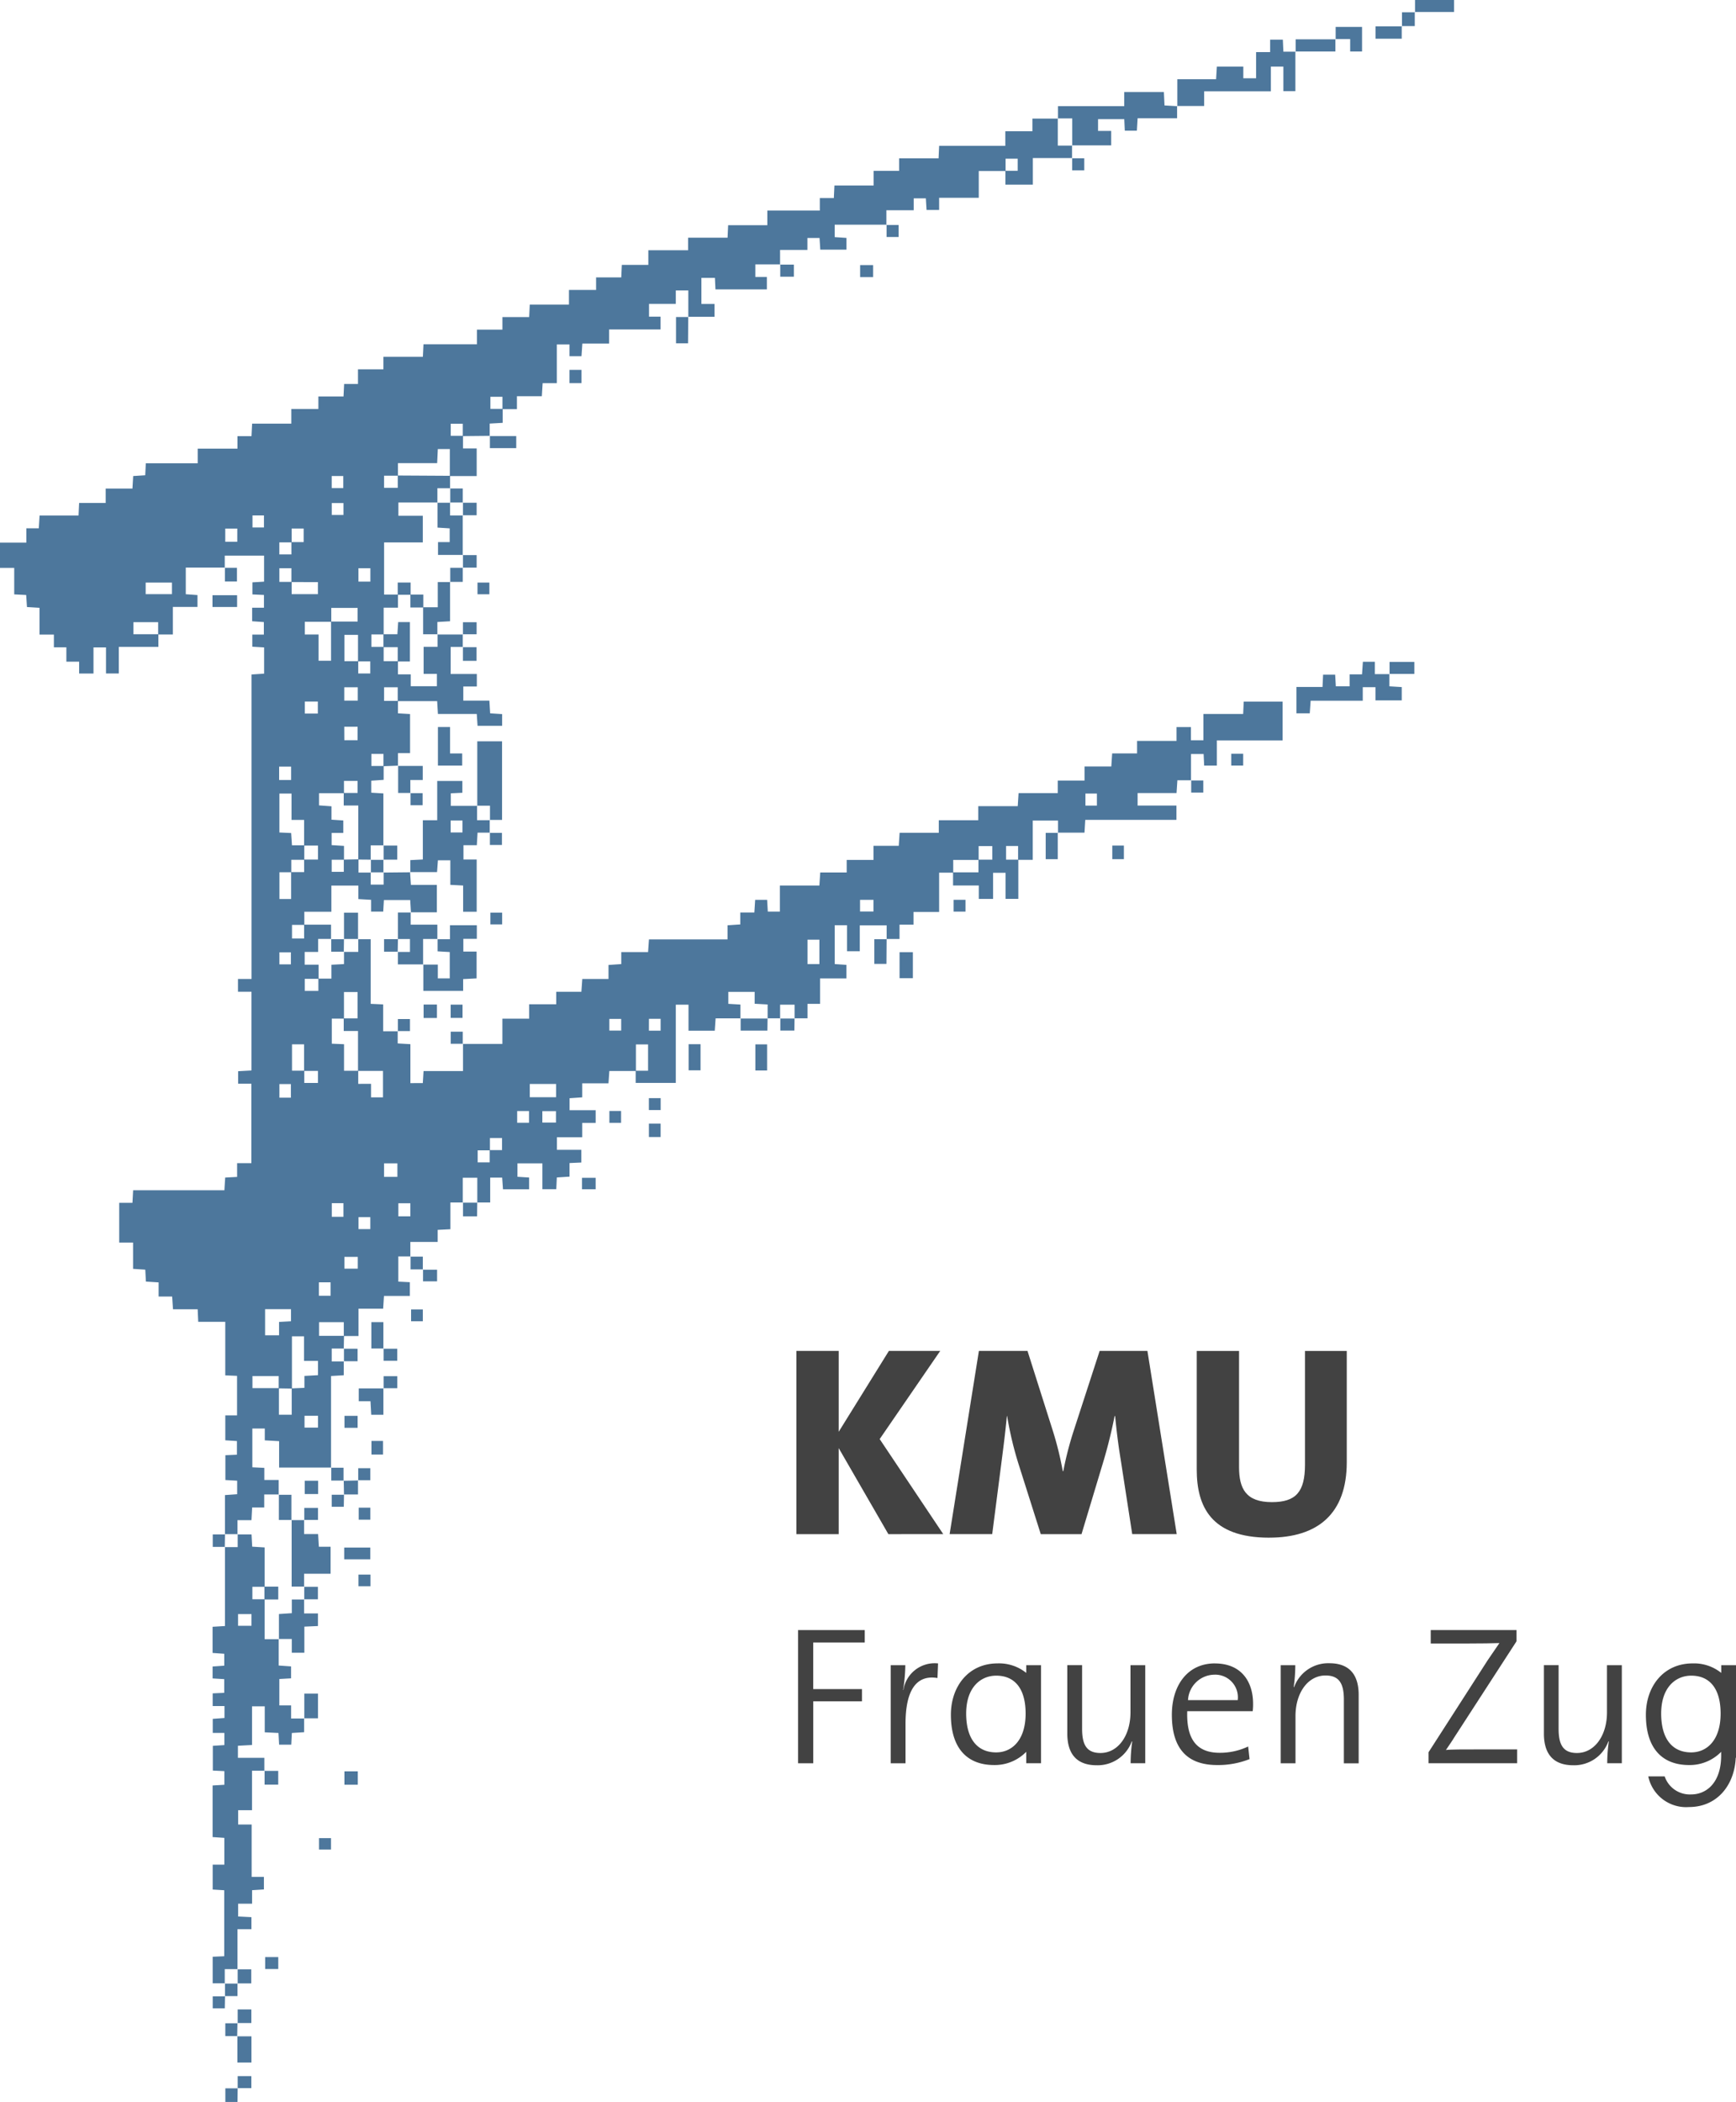 <?xml version="1.0" encoding="UTF-8"?>
<svg xmlns="http://www.w3.org/2000/svg" xmlns:xlink="http://www.w3.org/1999/xlink" width="150.276" height="181.891" viewBox="0 0 150.276 181.891">
  <defs>
    <clipPath id="clip-path">
      <rect id="Rectangle_1930" data-name="Rectangle 1930" width="150.276" height="181.891" fill="#4d779c"></rect>
    </clipPath>
    <clipPath id="clip-path-14">
      <rect id="Rectangle_1973" data-name="Rectangle 1973" width="150.276" height="181.891" fill="#424242"></rect>
    </clipPath>
  </defs>
  <g id="Group_7818" data-name="Group 7818" transform="translate(0 0)">
    <g id="Group_7819" data-name="Group 7819" transform="translate(0 0)">
      <g id="Group_7818-2" data-name="Group 7818" clip-path="url(#clip-path)">
        <path id="Path_18095" data-name="Path 18095" d="M31.035,99.646h1.022V98.613H31.035ZM94.953,61.958H93.96V63h.993ZM44.768,90.444h1.025V89.431H44.768ZM25.18,75.694h-.993v1.042h.993Zm4.534-41.215h-1v1.039h1ZM53.773,81.454H52.748v1.013h1.025Zm2.4,1.019h1.013V81.448H56.176ZM29.731,36.819H28.718v1.028h1.013Zm-7.875,2.11h.993V37.887h-.993ZM75.611,71.151H74.45v1.013h1.161ZM20.541,39.028H19.5v1.141h1.039Zm10.488,4.587h1.033V42.457H31.029ZM27.513,53.993H26.384v1.039h1.129Zm-3.35,6.79H25.2V59.624H24.164ZM29.728,97.4H28.721v1.179h1.007Zm5.794.009H34.483v1.129h1.039Zm11.426-6.979h1.179v-.993H46.948ZM25.18,87.094h-.993v1.179h.993Zm4.633,15.972h1.158V102.05H29.812Zm-3.452,13.754h1.167V115.8H26.361Zm1.245-11.408h1.013v-1.164H27.606Zm2.2-48.074h1.15V56.175H29.8ZM29.8,53.914h1.17V52.759H29.8ZM34.4,93.956H33.247v1.17H34.4ZM69.9,76.713h1.031V74.6H69.9ZM12.61,44.7h2.273v-1H12.61ZM45.86,88.232h2.276V87.088H45.86ZM22.947,106.575v2.258h1.21v-1.155c.372-.02.7-.038,1.033-.058v-1.045Zm8.064-20.637v1.138H32.12v1.167h1.033V85.956H30.991V82.5H29.754V81.41h1.2V79.131H29.775v2.3H28.721V83.6c.363.015.676.029,1.06.046v2.3h1.231M28.677,47.092H26.384v1.1h1.193v2.27h1.08V47.072h2.3V45.891H28.677ZM31.011,50.5v1.065h1.042V50.521H30.991v-2.3H29.812V50.5ZM26.341,85.939V87h1.181V85.956h-1.2v-2.3H25.278v2.279h1.062m-1.115-42.28v-1.2H24.184v1.184h1.062V44.7h2.273V43.658Zm-1.1,69.773v-1.068H21.853v1.048h2.293v2.3h1.106v-2.279l1.1-.046v-1.033l1.173-.064v-1.237H26.317v-2.128H25.272c0,1.533,0,3.031,0,4.526Zm2.2-45.761h1.2V66.455h-1.2V64.237H25.235V61.958H24.187v3.367l1.016.046c.023.374.046.705.07,1.062h1.068c0,.418,0,.836,0,1.254H25.217v1.077H24.19v2.316H25.2V68.751h1.129Zm-1.1-27.47h1.062V39.022H25.246v1.2H24.181v1.042h1.045ZM42.411,92.827H41.349v1.042h1.042V92.81h1.068V91.765H42.411ZM92.8,5.866V6.981l.017-.017H89.408v2.3H87.031V8.066c.354,0,.708,0,1.065,0V7.021H87.048V8.084H84.726V10.4H81.295v1.057H80.206c-.017-.311-.038-.642-.061-1.007H79.095V11.48H76.729v1.271l.02-.02H72.255v1.074c.325.023.653.046,1.016.07v1.013H71.007c-.02-.314-.041-.642-.064-1.007H69.892v1.031H67.527v1.274l.017-.02h-2.16v1.086h1v1.077H61.933c-.015-.322-.029-.636-.046-1h-1.17v2.258h1.135V20.7H59.564l.02.02v-2.3H58.5v1.161H56.182v1.106h1v1.109H52.728v1.219H50.411c-.026.4-.049.729-.075,1.091H49.3V23.089H48.2v3.353H46.974c-.023.4-.046.732-.07,1.132H44.748v1.112H43.494V27.62H42.452v1.048h1.062v1.208l-1.123.064v1.077l.02-.017q-1.176.009-2.351.023V29.954H39.018V31H40.08V32.09h1.184v2.392c-.792,0-1.559,0-2.325,0V32.146H37.9c-.02.409-.038.781-.058,1.219H34.448V34.45h-1.2V35.5h1.184V34.433l4.528.026c0,.366,0,.729,0,1.091l.02-.017H37.862v1.254l.017-.017H34.486v1.144H36.6v2.311h-3.35v4.511h1.2V45.87H33.212v2.316H32.149v1.08h1.062V50.5h1.237v1.141h1.109v1.028h2.264V51.6h-1.15V49.261H37.88V48.169l-.017.02h2.215l-.02-.02v1.115l.017-.017H39.012v2.343h2.264v1.083h-1.17v1.219h2.258c.023.4.044.726.067,1.1.345.02.676.044,1.036.067v1.016H41.34c-.02-.322-.044-.653-.07-1.028H37.909c-.023-.374-.044-.7-.067-1.109H34.428v-1.2H33.249v1.181h1.2v1.074l1.048.061v3.385H34.451v1.1l.017-.02c-.424.017-.851.032-1.274.049V58.524H32.149v1.045h1.062v1.2c-.38.026-.711.049-1.074.073V61.88c.314.017.644.038,1.051.064v4.511l.02-.017H32.091v1.254l.02-.017-1.094-.009V62.989H29.754V61.906h1.2V60.861H29.775v1.065H27.618V62.98c.377.029.705.052,1.077.078v1.158c.374.026.705.046,1.022.067v1.08h-1.01v1.054l1.071.067v1.2H28.712v1.045H29.76V67.671l1.274-.026v1.147h1.077l-.02-.02v1.062h1.118V68.771l-.017.02q1.163-.013,2.328-.023l-.023-.02c.023.357.046.714.073,1.112h2.247v2.369H35.551l.023.017c-.02-.34-.041-.679-.064-1.077H33.232c-.017.3-.035.636-.058,1H32.123V71.151c-.369-.02-.7-.041-1.1-.064v-1.17H28.686v2.267H26.344V73.32H25.278V74.5h1.048V73.3h2.331v1.257l.02-.02H27.54v1.126H26.373v1.1H27.58v1.225h-1.2v1.045H27.56V77.97h1.129v-1.2l1.089-.058V75.639l-.02.017h1.254V74.539l-.017.02h1.094v5.594l1.08.049v2.325h1.277l-.02-.02v1.071c.374.023.705.041,1.1.064v3.37H36.6c.02-.313.041-.642.064-1.042H40.08V83.6l-.02.02h3.428V81.436h2.319V80.191H48.15V79.108h2.177c.029-.4.052-.729.078-1.106h2.27V76.789c.4-.026.732-.052,1.106-.078V75.674H56.1c.029-.4.052-.726.078-1.1h6.8V73.355c.4-.026.732-.049,1.106-.075V72.246H65.3c.026-.4.046-.729.07-1.094h1.036c.017.314.038.642.058,1.019h1.048V69.915h3.417c.026-.4.049-.732.075-1.132h2.29V67.7h2.319V66.478H77.8c.026-.4.049-.729.075-1.129h3.391V64.266H84.68V63.047H88.1c.026-.4.046-.729.073-1.132h3.391V60.832h2.319V59.612H96.2c.026-.4.049-.729.075-1.132h2.154V57.4h3.417V56.2h1.245v1.144h1.083V55.067h3.44c.017-.386.032-.7.049-1.065h3.364v3.353h-5.69v2.18h-1.1c-.015-.322-.029-.636-.046-1H103.1v2.29l.02-.02h-1.2c-.026.377-.046.708-.073,1.109h-3.37v1.08h3.362v1.237H93.946c-.02.372-.041.7-.067,1.106H91.565l.02.02V64.292H89.4v3.4H88.131v-1.2H87.089v1.184h1.062v3.393H87.046V68.812h-1.08v2.261H84.729V69.909H82.5V68.774h2.2v-1.1h1.2V66.5H84.715v1.2h-2.2v1.1H81.295V72.2H79.08v1.1H77.867v1.24H76.732l.02.02v-1.2H74.427V75.6H73.321V73.349H72.258V76.71c.316.02.647.044,1.01.07v1.173H70.987v2.2H69.9v1.251H68.763l.02.02v-1.2H67.53v1.2l.017-.02H66.429l.02.02V80.208l-1.123-.064V79.117H63.045v1.036c.369.023.7.041,1.051.061v1.213l.017-.02H61.947c-.026.377-.049.708-.073,1.071H59.6V80.226H58.5v6.767H55.027V85.942H56.1V83.666H55.047v2.3h-2.3c-.026.357-.049.688-.075,1.065H50.4v1.213c-.4.029-.732.052-1.094.075v1.039h2.256v1.1H50.4V91.7H48.208v1.083h2.116v1.1l-1.022.046v1.176c-.4.026-.729.046-1.1.07-.017.337-.032.65-.049,1.016h-1.2V93.953h-2.16v1.164l1.007.064V96.2H43.54c-.023-.316-.046-.644-.07-1.01H42.434v2.151H41.3l.017.02V95.2H40.06v2.16l.017-.02H38.988v2.316c-.4.02-.726.035-1.1.055v1.045H35.522v1.271l.02-.017H34.48v2.18c.319.017.633.032,1,.049v1.19H33.238c-.026.4-.046.726-.07,1.1H31.035V108.9H29.76v-1.2H27.621v1.181h2.157c-.006.374-.015.746-.02,1.118l.02-.02H28.715v1.121h1.062l-.02-.02v1.211c-.354.02-.685.041-1.1.067v7.942l.017-.02H24.161v-2.285c-.447-.026-.822-.046-1.24-.07V116.9H21.844v3.356c.334.017.662.035,1.036.052v1.045h1.245v1.274l.02-.02H22.872v1.126H21.827c-.02.374-.038.7-.058,1.1H20.555v1.228l.02-.02H19.455l.02.02v-3.4l1.054-.075v-1.17c-.314-.017-.644-.038-1.019-.058v-2.148c.325-.015.636-.026,1-.044v-1.181l-1.007-.064v-2.157H20.52v-3.42L19.5,112.3v-4.633h-2.34c-.017-.383-.032-.7-.049-1.083H14.976c-.026-.4-.049-.729-.075-1.106h-1.17v-1.222l-1.1-.07c-.017-.334-.035-.647-.055-1.031l-1.057-.07V100.81h-1.2V97.37h1.147c.02-.383.038-.7.058-1.086h7.9c.023-.4.046-.729.07-1.1l1.031-.055v-1.19H21.76V87.062H20.613v-1.08l1.155-.064V79.105H20.6V78h1.173V51.653l1.089-.073V49.31c-.322-.017-.653-.038-1.022-.061V48.2h1V47.116c-.316-.023-.647-.044-1.013-.07v-1.17h1.022V44.77l-1-.046V43.679c.314-.017.644-.038,1.01-.061V41.365H19.455v1.054l.017-.02H16.082v2.308l1.013.073v1.028H14.961V48.19H13.69V47.124H11.551v1.045h2.16v1.094H10.285v2.3H9.176V49.31H8.093v2.258H6.851V50.544H5.745V49.3H4.665V48.2H3.42V45.882l-1.086-.067c-.023-.337-.044-.668-.067-1.042l-1.036-.052V42.427H0V40.245H2.282V39H3.359c.023-.372.044-.7.067-1.106H6.8c.017-.383.032-.7.049-1.083h2.3V35.565h2.316c.02-.374.041-.7.064-1.086.34-.02.671-.044,1.042-.067.017-.334.032-.647.052-1.036h4.491V32.111h3.443V31.028h1.213c.02-.383.035-.7.055-1.083h3.391V28.677H27.56V27.594h2.177c.02-.383.035-.7.052-1.083h1.2V25.245h2.2V24.16h3.417c.017-.383.032-.694.052-1.083h4.627V21.811h2.206V20.726h2.316c.02-.383.035-.7.052-1.083h3.393V18.377H51.6V17.292h2.18c.017-.383.032-.7.049-1.083h2.293V14.94h3.443V13.857h3.417c.017-.383.032-.7.049-1.083h3.393V11.506h4.543v-1.08h1.213c.02-.383.035-.7.052-1.086h3.393V8.075h2.206V6.989h3.417c.017-.383.032-.694.049-1.083h5.727V4.641h2.346V3.549h2.215l-.017-.02V5.886h1.254Z" transform="translate(0 6.714)" fill="#4d779c"></path>
        <path id="Path_18096" data-name="Path 18096" d="M9.706,52.649H8.545v1.013H9.706ZM7.413,84.6H6.348V82.3c.325-.015.636-.029,1-.044V76.545c-.308-.02-.636-.041-1-.061V74.333h1.01V72.014c-.325-.023-.653-.046-1.016-.07V67.479c.319-.017.647-.038,1.019-.061V66.237c-.319-.015-.633-.032-1-.049V64.048l1-.064V62.931H6.354V61.714l1.016-.073V60.608H6.348v-1.1l1-.046V58.277c-.314-.02-.642-.041-1.007-.061V57.183l1.01-.07V56.083L6.339,56.01V53.746c.322-.02.653-.041,1.074-.064V46.834l-.02.017H8.513V45.734l-.02.02H9.712c.02.4.041.729.058,1.06.389.026.717.046,1.077.067v3.405H9.785v1.08h1.062V54.82h1.237l-.02-.02v2.3c.38.029.708.052,1.071.075v1.033c-.314.017-.642.038-1.016.058v2.285h1.019v1.135h1.141l-.017-.017v1.2l-1.06.067c-.017.334-.032.647-.052,1.013H12.1c-.017-.3-.035-.633-.055-1.013-.395-.017-.769-.038-1.19-.058V60.632h-1.1v3.344c-.444.023-.819.044-1.222.067v1.042h2.287v1.132l.02-.017H9.753v3.417h-1.2v1.24h1.17V75.39h1.06v1.086l-1.022.064v1.17H8.551v1.106c.372.02.749.038,1.152.058v1.042H8.493v3.472l.02-.017H7.393v1.254Z" transform="translate(12.062 87.025)" fill="#4d779c"></path>
        <path id="Path_18097" data-name="Path 18097" d="M16.766,26.7H15.741v1.033h1.025Zm2.357-.049V27.77l.015-.02H18.07l-.064,1.086H16.85v1.24h1.144v4.52H16.821v-2.27l-1.109-.058V30.144H14.638c-.026.322-.049.653-.075,1.019H12.229l.02.017V30.127l1.083-.055V26.678h1.245v-3.4h2.177V24.3l-1,.046v1.089h2.287l-.015-.02v1.257h1.118Z" transform="translate(23.27 44.302)" fill="#4d779c"></path>
        <path id="Path_18098" data-name="Path 18098" d="M35.123,6.939V4.608h3.356c.023-.4.044-.729.067-1.094h2.29v1.01h1.106V2.257h1.216V1.183h1.1c.015.322.029.636.046,1.039.354,0,.705,0,1.062,0l-.023-.02V5.642H44.305V3.511H43.222V5.651H37.446V6.922c-.81,0-1.576,0-2.346,0Z" transform="translate(66.791 2.25)" fill="#4d779c"></path>
        <path id="Path_18099" data-name="Path 18099" d="M31.562,5.048V3.965H37.3V2.743h3.431c.017.383.035.761.055,1.164l1.109.064-.02-.02V5.016H38.457c-.02.374-.041.7-.064,1.074H37.348c-.015-.322-.029-.636-.046-1h-2.27V6.11h1.138V7.361c-1.121,0-2.256,0-3.391,0l.02.017V5.028H31.542Z" transform="translate(60.02 5.219)" fill="#4d779c"></path>
        <path id="Path_18100" data-name="Path 18100" d="M46.7,20.784v1.068c.377.023.708.046,1.074.067v1.152H45.5V21.927h-1.1V23.1H39.889c-.029.4-.052.726-.078,1.089h-1.15V21.907h2.256c.017-.383.032-.694.049-1.062h1.045c.017.308.038.639.058,1.007h1.193V20.818h1.074c.029-.4.052-.729.075-1.091h1.033V20.8h1.277Z" transform="translate(73.567 37.537)" fill="#4d779c"></path>
        <path id="Path_18101" data-name="Path 18101" d="M13.854,28.79h1.091V27.582h2.322v1.176H16.1v1.1h1.147V32.18c-.369.02-.746.041-1.164.061V33.26H12.637V30.967l-.02.02h1.274V32.18h1.033V29.9c-.369-.02-.7-.041-1.051-.061V28.769Z" transform="translate(24.009 52.484)" fill="#4d779c"></path>
      </g>
    </g>
    <path id="Path_18102" data-name="Path 18102" d="M14.246,22.1v5.571h-.02l.02.02v-.02h1.1V28.9h-.017l.017.023V28.9h1.045V22.1Z" transform="translate(27.069 42.049)" fill="#4d779c"></path>
    <g id="Group_7821" data-name="Group 7821" transform="translate(0 0)">
      <g id="Group_7820" data-name="Group 7820" clip-path="url(#clip-path)">
        <path id="Path_18103" data-name="Path 18103" d="M9.787,45.311v1.222H11c.023.4.044.726.067,1.1h1.016v2.334H9.787V51.1l.02-.02H8.71V45.308l-.02.02,1.118,0Z" transform="translate(16.536 86.214)" fill="#4d779c"></path>
        <path id="Path_18104" data-name="Path 18104" d="M14.078,31.706h-2.2v-1.1l-.02.02h1.062V29.509H11.86l.02.017V27.212c.415,0,.769,0,1.126,0l-.023-.02c0,.337,0,.673,0,1.074h2.308v1.26l.017-.02H14.057v2.218Z" transform="translate(22.568 51.748)" fill="#4d779c"></path>
        <path id="Path_18105" data-name="Path 18105" d="M10.508,47.674V48.9h1.2V49.99c-.386.017-.761.035-1.176.052V52.3H9.443v-1.19H8.311l.02.017V48.951l1.115-.073V47.694h1.083Z" transform="translate(15.815 90.717)" fill="#4d779c"></path>
        <path id="Path_18106" data-name="Path 18106" d="M15.239,16.08v3.452l.02-.017H13.1V18.405h1.01V17.218c-.366-.023-.7-.046-1.051-.067V14.98l-.02.02H14.16l-.017-.02V16.1H15.26Z" transform="translate(24.817 28.504)" fill="#4d779c"></path>
        <path id="Path_18107" data-name="Path 18107" d="M14.951,17.346v3.408c-.348.02-.676.038-1.1.064V21.9l.02-.02H12.617V19.543h1.269v-2.18h1.086Z" transform="translate(24.009 33.006)" fill="#4d779c"></path>
      </g>
    </g>
    <path id="Path_18108" data-name="Path 18108" d="M13.059,21.672v3.338h2.1V23.96H14.11V21.672Z" transform="translate(24.85 41.239)" fill="#4d779c"></path>
    <path id="Path_18109" data-name="Path 18109" d="M12.941,25.185v.023l.017-.023Zm-1.057-2.34v2.34h1.057V24.065h1.074V22.845Zm-.017,0h.017v-.02Z" transform="translate(22.581 43.432)" fill="#4d779c"></path>
    <g id="Group_7823" data-name="Group 7823" transform="translate(0 0)">
      <g id="Group_7822" data-name="Group 7822" clip-path="url(#clip-path)">
        <path id="Path_18110" data-name="Path 18110" d="M12.834,41.382v2.3H11.78c-.02-.377-.041-.752-.064-1.173H10.7V41.4h2.157Z" transform="translate(20.355 78.744)" fill="#4d779c"></path>
      </g>
    </g>
    <path id="Path_18111" data-name="Path 18111" d="M42.21,0V1.037h-.02l.02.023V1.037h3.376V0Z" transform="translate(80.281 0)" fill="#4d779c"></path>
    <g id="Group_7825" data-name="Group 7825" transform="translate(0 0)">
      <g id="Group_7824" data-name="Group 7824" clip-path="url(#clip-path)">
        <path id="Path_18112" data-name="Path 18112" d="M42.09,1.165V2.242c-1.167,0-2.314,0-3.46,0l.02.02V1.185h3.46Z" transform="translate(73.508 2.216)" fill="#4d779c"></path>
      </g>
    </g>
    <path id="Path_18113" data-name="Path 18113" d="M39.843.8V1.852h-.02l.02.017V1.852H41.1V2.926h1.028V.8Z" transform="translate(75.777 1.53)" fill="#4d779c"></path>
    <rect id="Rectangle_1934" data-name="Rectangle 1934" width="1.152" height="2.253" transform="translate(77.87 82.395)" fill="#4d779c"></rect>
    <path id="Path_18114" data-name="Path 18114" d="M11.488,29.483V29.5l.017-.017Zm-1.216-2.276v2.276h-.02l.02.017v-.017h1.216V27.207Z" transform="translate(19.506 51.771)" fill="#4d779c"></path>
    <g id="Group_7827" data-name="Group 7827" transform="translate(0 0)">
      <g id="Group_7826" data-name="Group 7826" clip-path="url(#clip-path)">
        <path id="Path_18115" data-name="Path 18115" d="M7.073,60.718H8.307v2.267H7.09q0-1.145,0-2.29Z" transform="translate(13.459 115.494)" fill="#4d779c"></path>
        <path id="Path_18116" data-name="Path 18116" d="M9.088,52.644V50.487h1.184v2.137h-1.2Z" transform="translate(17.254 96.07)" fill="#4d779c"></path>
        <path id="Path_18117" data-name="Path 18117" d="M43.286.778V1.872H41.019V.8c.763,0,1.524,0,2.29,0Z" transform="translate(78.054 1.48)" fill="#4d779c"></path>
      </g>
    </g>
    <path id="Path_18118" data-name="Path 18118" d="M12.119,41.692v.02l.015-.02Zm-1.045,0h1.042V39.413H11.074Z" transform="translate(21.072 74.997)" fill="#4d779c"></path>
    <rect id="Rectangle_1936" data-name="Rectangle 1936" width="2.261" height="1.016" transform="translate(29.795 133.916)" fill="#4d779c"></rect>
    <path id="Path_18119" data-name="Path 18119" d="M31.183,27.117h1.045V24.841H31.183Zm1.045-2.276h.02l-.02-.02Z" transform="translate(59.337 47.231)" fill="#4d779c"></path>
    <rect id="Rectangle_1937" data-name="Rectangle 1937" width="1.016" height="2.261" transform="translate(65.387 90.373)" fill="#4d779c"></rect>
    <rect id="Rectangle_1938" data-name="Rectangle 1938" width="1.031" height="2.261" transform="translate(59.61 90.358)" fill="#4d779c"></rect>
    <path id="Path_18120" data-name="Path 18120" d="M14.62,14.057H16.9V13.012H14.62ZM14.6,13.012h.017v-.02Z" transform="translate(27.788 24.722)" fill="#4d779c"></path>
    <path id="Path_18121" data-name="Path 18121" d="M22.079,30.376H22.1v-.02Zm2.337,0H22.1v1.045h2.314l.017-1.045-.017-.02Z" transform="translate(42.014 57.763)" fill="#4d779c"></path>
    <path id="Path_18122" data-name="Path 18122" d="M21.2,9.464H20.159v2.276H21.2l.017-2.276-.017-.02Z" transform="translate(38.36 17.969)" fill="#4d779c"></path>
    <path id="Path_18123" data-name="Path 18123" d="M41.446,19.731v1.045h-.015l.015.017v-.017h2.145V19.731Z" transform="translate(78.84 37.545)" fill="#4d779c"></path>
    <path id="Path_18124" data-name="Path 18124" d="M9.411,46.752v.017l.015-.017Zm-1.086,0H9.411v-2.18H8.326Zm-.015-2.18h.015v-.02Z" transform="translate(15.815 84.776)" fill="#4d779c"></path>
    <path id="Path_18125" data-name="Path 18125" d="M27.123,28.011H26.072v2.137h1.051l.015-2.137-.015-.02Z" transform="translate(49.612 53.261)" fill="#4d779c"></path>
    <rect id="Rectangle_1939" data-name="Rectangle 1939" width="2.131" height="1.019" transform="translate(18.393 51.506)" fill="#4d779c"></rect>
    <rect id="Rectangle_1940" data-name="Rectangle 1940" width="1.161" height="1.152" transform="translate(26.378 128.133)" fill="#4d779c"></rect>
    <path id="Path_18126" data-name="Path 18126" d="M11.451,25.22v1.216h-.015l.015.02v-.02H12.63V25.22Zm-.017,0h.017V25.2Z" transform="translate(21.757 47.952)" fill="#4d779c"></path>
    <path id="Path_18127" data-name="Path 18127" d="M7.9,53.989H9.081V52.8H7.9ZM7.885,52.8H7.9v-.02Z" transform="translate(15.004 100.441)" fill="#4d779c"></path>
    <rect id="Rectangle_1941" data-name="Rectangle 1941" width="1.158" height="1.158" transform="translate(29.815 153.281)" fill="#4d779c"></rect>
    <path id="Path_18128" data-name="Path 18128" d="M7.1,58.719v1.216H7.081l.015.02v-.02H8.277V58.719Zm-.015,0H7.1V58.7Z" transform="translate(13.474 111.696)" fill="#4d779c"></path>
    <rect id="Rectangle_1942" data-name="Rectangle 1942" width="1.155" height="1.164" transform="translate(36.669 86.927)" fill="#4d779c"></rect>
    <path id="Path_18129" data-name="Path 18129" d="M7.1,59.9v1.176h-.02l.02.017v-.017H8.283V59.9Z" transform="translate(13.475 113.985)" fill="#4d779c"></path>
    <path id="Path_18130" data-name="Path 18130" d="M13.8,35.865h.023v-.02Zm1.24,0H13.822v1.179h1.216l.017-1.179-.017-.02Z" transform="translate(26.258 68.208)" fill="#4d779c"></path>
    <g id="Group_7829" data-name="Group 7829" transform="translate(0 0)">
      <g id="Group_7828" data-name="Group 7828" clip-path="url(#clip-path)">
        <path id="Path_18131" data-name="Path 18131" d="M10.243,44.172l1.277-.026-.02-.02v1.231H10.266l.02.02c-.009-.409-.017-.816-.023-1.228Z" transform="translate(19.491 83.965)" fill="#4d779c"></path>
      </g>
    </g>
    <path id="Path_18132" data-name="Path 18132" d="M13.816,20.49h1.179V19.305H13.816ZM13.8,19.305h.017v-.02Z" transform="translate(26.258 36.696)" fill="#4d779c"></path>
    <path id="Path_18133" data-name="Path 18133" d="M11.451,41.023v1.042h-.017l.017.017v-.017h1.184V41.023Z" transform="translate(21.757 78.062)" fill="#4d779c"></path>
    <path id="Path_18134" data-name="Path 18134" d="M7.1,61.889v1.036h-.02l.02.023v-.023H8.283V61.889Z" transform="translate(13.475 117.766)" fill="#4d779c"></path>
    <rect id="Rectangle_1944" data-name="Rectangle 1944" width="1.135" height="1.033" transform="translate(22.953 169.354)" fill="#4d779c"></rect>
    <path id="Path_18135" data-name="Path 18135" d="M23.262,30.376h.023v-.02Zm1.24,0H23.285v1.042H24.5l.015-1.042-.015-.02Z" transform="translate(44.265 57.763)" fill="#4d779c"></path>
    <path id="Path_18136" data-name="Path 18136" d="M10.268,40.216V41.3h-.017l.017.02V41.3h1.179v-1.08Zm-.017,0h.017V40.2Z" transform="translate(19.506 76.493)" fill="#4d779c"></path>
    <path id="Path_18137" data-name="Path 18137" d="M9.085,44.95v1.042H9.068l.017.02v-.02h1.187V44.95Z" transform="translate(17.255 85.534)" fill="#4d779c"></path>
    <rect id="Rectangle_1945" data-name="Rectangle 1945" width="1.028" height="1.147" transform="translate(39.012 86.936)" fill="#4d779c"></rect>
    <path id="Path_18138" data-name="Path 18138" d="M7.771,62.267H6.72v1.179H7.771l.015-1.179-.015-.02Z" transform="translate(12.787 118.446)" fill="#4d779c"></path>
    <g id="Group_7831" data-name="Group 7831" transform="translate(0 0)">
      <g id="Group_7830" data-name="Group 7830" clip-path="url(#clip-path)">
        <path id="Path_18139" data-name="Path 18139" d="M12.609,37.865h1.234v1.007H12.626c0-.325,0-.676,0-1.031Z" transform="translate(23.993 72.008)" fill="#4d779c"></path>
      </g>
    </g>
    <rect id="Rectangle_1947" data-name="Rectangle 1947" width="1.135" height="1.036" transform="translate(29.821 122.519)" fill="#4d779c"></rect>
    <rect id="Rectangle_1948" data-name="Rectangle 1948" width="1.001" height="1.176" transform="translate(32.155 124.69)" fill="#4d779c"></rect>
    <path id="Path_18140" data-name="Path 18140" d="M9.083,47.314v1.08H9.068l.015.02v-.02h1.181v-1.08Zm-.015,0h.015V47.3Z" transform="translate(17.255 90)" fill="#4d779c"></path>
    <rect id="Rectangle_1949" data-name="Rectangle 1949" width="1.013" height="1.161" transform="translate(56.173 97.229)" fill="#4d779c"></rect>
    <rect id="Rectangle_1950" data-name="Rectangle 1950" width="1.179" height="0.99" transform="translate(50.382 101.92)" fill="#4d779c"></rect>
    <path id="Path_18141" data-name="Path 18141" d="M11.449,41.263H12.63V40.218H11.449Zm-.015-1.045h.015V40.2Z" transform="translate(21.757 76.491)" fill="#4d779c"></path>
    <path id="Path_18142" data-name="Path 18142" d="M13.817,18.548V19.59H13.8l.017.023V19.59H15V18.548Z" transform="translate(26.258 35.293)" fill="#4d779c"></path>
    <path id="Path_18143" data-name="Path 18143" d="M14.523,16.938H13.44v1.216h-.02l.02.02v-.02h1.083V16.938h.017l-.017-.017Z" transform="translate(25.536 32.197)" fill="#4d779c"></path>
    <path id="Path_18144" data-name="Path 18144" d="M6.717,18.122H7.759V16.937H6.717ZM6.7,16.937h.015V16.92Z" transform="translate(12.753 32.196)" fill="#4d779c"></path>
    <path id="Path_18145" data-name="Path 18145" d="M13.817,16.559v1.083H13.8l.017.017v-.017H15V16.559Zm-.017,0h.017v-.017Z" transform="translate(26.26 31.477)" fill="#4d779c"></path>
    <path id="Path_18146" data-name="Path 18146" d="M13.817,15v1.08H13.8l.017.017V16.08H15V15ZM13.8,15h.017v-.02Z" transform="translate(26.26 28.504)" fill="#4d779c"></path>
    <path id="Path_18147" data-name="Path 18147" d="M14.521,15.786v.026l.017-.026Zm-1.083-1.213v1.213h-.015l.015.023v-.023h1.083V14.572Zm-.017,0h.017v-.017Z" transform="translate(25.538 27.696)" fill="#4d779c"></path>
    <rect id="Rectangle_1951" data-name="Rectangle 1951" width="1.039" height="1.147" transform="translate(49.299 32.007)" fill="#4d779c"></rect>
    <rect id="Rectangle_1952" data-name="Rectangle 1952" width="1.126" height="1.036" transform="translate(74.456 22.939)" fill="#4d779c"></rect>
    <path id="Path_18148" data-name="Path 18148" d="M23.277,8.947h1.181V7.9H23.277ZM23.262,7.9h.015v-.02Z" transform="translate(44.265 14.998)" fill="#4d779c"></path>
    <g id="Group_7833" data-name="Group 7833" transform="translate(0 0)">
      <g id="Group_7832" data-name="Group 7832" clip-path="url(#clip-path)">
        <path id="Path_18149" data-name="Path 18149" d="M42.929.359V1.575H41.8l.023.017c0-.38,0-.761,0-1.213H42.95Z" transform="translate(79.54 0.682)" fill="#4d779c"></path>
      </g>
    </g>
    <path id="Path_18150" data-name="Path 18150" d="M12.634,29.091v.017l.02-.017Zm0-1.083H11.453v1.083h1.181l.02-1.083-.02-.017Z" transform="translate(21.794 53.263)" fill="#4d779c"></path>
    <rect id="Rectangle_1954" data-name="Rectangle 1954" width="1.004" height="1.176" transform="translate(96.285 73.17)" fill="#4d779c"></rect>
    <path id="Path_18151" data-name="Path 18151" d="M14.486,31.8v.017L14.5,31.8Zm-1.045,0h1.042V30.754H13.441Z" transform="translate(25.576 58.52)" fill="#4d779c"></path>
    <path id="Path_18152" data-name="Path 18152" d="M10.937,44.571H9.892v1.042h1.045l.017-1.042-.017-.02Z" transform="translate(18.823 84.773)" fill="#4d779c"></path>
    <path id="Path_18153" data-name="Path 18153" d="M10.977,29.091v.017l.015-.017Zm-1.106-1.08h.02v-.02Zm1.106,0H9.891v1.08h1.086l.015-1.08-.015-.02Z" transform="translate(18.783 53.263)" fill="#4d779c"></path>
    <rect id="Rectangle_1955" data-name="Rectangle 1955" width="1.007" height="1.039" transform="translate(31.052 130.464)" fill="#4d779c"></rect>
    <path id="Path_18154" data-name="Path 18154" d="M7.386,46.832v.02l.017-.02Zm0-1.08H6.344v1.08H7.386l.017-1.08-.017-.017Z" transform="translate(12.072 87.027)" fill="#4d779c"></path>
    <rect id="Rectangle_1956" data-name="Rectangle 1956" width="1.039" height="1.01" transform="translate(31.032 136.255)" fill="#4d779c"></rect>
    <path id="Path_18155" data-name="Path 18155" d="M11.858,31.419l.023.02v-.02Zm.023,0h1.045V30.377H11.881Z" transform="translate(22.564 57.803)" fill="#4d779c"></path>
    <rect id="Rectangle_1957" data-name="Rectangle 1957" width="1.039" height="0.99" transform="translate(27.615 159.06)" fill="#4d779c"></rect>
    <g id="Group_7835" data-name="Group 7835" transform="translate(0 0)">
      <g id="Group_7834" data-name="Group 7834" clip-path="url(#clip-path)">
        <path id="Path_18156" data-name="Path 18156" d="M6.723,60.242c0-.372,0-.746,0-1.118l-.017.02H7.821l-.02-.02v1.1H6.7Z" transform="translate(12.755 112.505)" fill="#4d779c"></path>
      </g>
    </g>
    <path id="Path_18157" data-name="Path 18157" d="M7.388,59.523H6.343v1.042H7.388l.02-1.042-.02-.02Z" transform="translate(12.07 113.225)" fill="#4d779c"></path>
    <path id="Path_18158" data-name="Path 18158" d="M26.449,7.764h1.042V6.719H26.449Zm-.017-1.045h.017V6.7Z" transform="translate(50.297 12.747)" fill="#4d779c"></path>
    <g id="Group_7837" data-name="Group 7837" transform="translate(0 0)">
      <g id="Group_7836" data-name="Group 7836" clip-path="url(#clip-path)">
        <path id="Path_18159" data-name="Path 18159" d="M7.77,60.307c-.009.383-.015.766-.023,1.15l.017-.023c-.334,0-.668,0-1.045,0V60.327H7.79Z" transform="translate(12.785 114.756)" fill="#4d779c"></path>
      </g>
    </g>
    <path id="Path_18160" data-name="Path 18160" d="M31.983,5.777h1.045V4.732H31.983Zm-.015-1.045h.015v-.02Z" transform="translate(60.831 8.966)" fill="#4d779c"></path>
    <path id="Path_18161" data-name="Path 18161" d="M14.62,25.886h1.042V24.841H14.62ZM14.6,24.841h.017v-.02Z" transform="translate(27.788 47.231)" fill="#4d779c"></path>
    <path id="Path_18162" data-name="Path 18162" d="M12.254,24.7H13.3V23.655H12.254Zm-.017-1.048h.017v-.017Z" transform="translate(23.285 44.98)" fill="#4d779c"></path>
    <g id="Group_7839" data-name="Group 7839" transform="translate(0 0)">
      <g id="Group_7838" data-name="Group 7838" clip-path="url(#clip-path)">
        <path id="Path_18163" data-name="Path 18163" d="M12.237,37.474h1.08V38.6l.017-.023c-.337,0-.671,0-1.077,0V37.454Z" transform="translate(23.285 71.269)" fill="#4d779c"></path>
      </g>
    </g>
    <path id="Path_18164" data-name="Path 18164" d="M35.532,24.324h1.045V23.279H35.532Zm-.015-1.045h.015v-.02Z" transform="translate(67.584 44.258)" fill="#4d779c"></path>
    <rect id="Rectangle_1961" data-name="Rectangle 1961" width="1.019" height="1.031" transform="translate(56.171 95.026)" fill="#4d779c"></rect>
    <rect id="Rectangle_1962" data-name="Rectangle 1962" width="1.016" height="1.019" transform="translate(35.586 113.314)" fill="#4d779c"></rect>
    <rect id="Rectangle_1963" data-name="Rectangle 1963" width="1.031" height="1.019" transform="translate(106.585 65.228)" fill="#4d779c"></rect>
    <path id="Path_18165" data-name="Path 18165" d="M12.157,26.725v.02l.015-.02Zm-1.1-1.08h.02v-.017Zm1.1,0H11.074v1.08h-.02l.02.02v-.02h1.083v-1.08h.015l-.015-.02Z" transform="translate(21.034 48.761)" fill="#4d779c"></path>
    <rect id="Rectangle_1964" data-name="Rectangle 1964" width="1.028" height="1.013" transform="translate(41.334 50.412)" fill="#4d779c"></rect>
    <rect id="Rectangle_1965" data-name="Rectangle 1965" width="1.031" height="1.022" transform="translate(82.549 77.864)" fill="#4d779c"></rect>
    <g id="Group_7841" data-name="Group 7841" transform="translate(0 0)">
      <g id="Group_7840" data-name="Group 7840" clip-path="url(#clip-path)">
        <path id="Path_18166" data-name="Path 18166" d="M9.872,43.766h1.08V44.9l.017-.023c-.337,0-.671,0-1.077,0V43.746Z" transform="translate(18.785 83.242)" fill="#4d779c"></path>
      </g>
    </g>
    <path id="Path_18167" data-name="Path 18167" d="M10.694,43.767v1.039h-.017l.017.023v-.023h1.048V43.767Z" transform="translate(20.315 83.283)" fill="#4d779c"></path>
    <rect id="Rectangle_1967" data-name="Rectangle 1967" width="1.016" height="1.019" transform="translate(42.452 78.973)" fill="#4d779c"></rect>
    <rect id="Rectangle_1968" data-name="Rectangle 1968" width="1.013" height="1.028" transform="translate(52.751 96.138)" fill="#4d779c"></rect>
    <rect id="Rectangle_1969" data-name="Rectangle 1969" width="1.115" height="1.118" transform="translate(35.528 51.451)" fill="#4d779c"></rect>
    <rect id="Rectangle_1970" data-name="Rectangle 1970" width="1.118" height="1.06" transform="translate(34.428 50.409)" fill="#4d779c"></rect>
    <rect id="Rectangle_1971" data-name="Rectangle 1971" width="1.199" height="1.112" transform="translate(22.889 137.297)" fill="#4d779c"></rect>
    <g id="Group_7843" data-name="Group 7843" transform="translate(0 0)">
      <g id="Group_7842" data-name="Group 7842" clip-path="url(#clip-path)">
        <path id="Path_18168" data-name="Path 18168" d="M11.434,20.715V19.6h1.208c.023-.357.046-.688.07-1.054h1.016v3.408H12.671V20.715Z" transform="translate(21.757 35.286)" fill="#4d779c"></path>
      </g>
    </g>
    <path id="Path_18169" data-name="Path 18169" d="M31.711,56.126l-4.3-7.446v7.446H23.748V40.27h3.663v7l4.346-7H36.2L30.959,47.9l5.5,8.221Z" transform="translate(45.19 76.629)" fill="#424242"></path>
    <g id="Group_7845" data-name="Group 7845" transform="translate(0 0)">
      <g id="Group_7844" data-name="Group 7844" clip-path="url(#clip-path-14)">
        <path id="Path_18170" data-name="Path 18170" d="M44.124,56.125,43.114,49.6c-.212-1.292-.351-2.467-.47-3.69H42.6c-.235,1.176-.517,2.372-.914,3.736l-1.951,6.482H36.208L34.33,50.207a29.993,29.993,0,0,1-1.033-4.3h-.023c-.142,1.48-.3,2.7-.47,4.018l-.8,6.2H28.318L30.852,40.27h4.206l2.206,6.952a28.355,28.355,0,0,1,.848,3.454h.046a28.807,28.807,0,0,1,.894-3.478l2.253-6.929h4.134l2.537,15.855Z" transform="translate(53.886 76.628)" fill="#424242"></path>
        <path id="Path_18171" data-name="Path 18171" d="M41.957,56.431c-5.051,0-6.27-2.726-6.27-5.9V40.271H39.35V50.324c0,1.855.586,3.031,2.842,3.031,2.067,0,2.865-.868,2.865-3.243V40.271h3.617V49.9c0,4.462-2.511,6.529-6.717,6.529" transform="translate(67.908 76.63)" fill="#424242"></path>
      </g>
    </g>
    <path id="Path_18172" data-name="Path 18172" d="M23.8,60.119h1.315V54.758h4.218V53.7H25.113V49.669h4.459V48.592H23.8Z" transform="translate(45.284 92.464)" fill="#424242"></path>
    <g id="Group_7847" data-name="Group 7847" transform="translate(0 0)">
      <g id="Group_7846" data-name="Group 7846" clip-path="url(#clip-path-14)">
        <path id="Path_18173" data-name="Path 18173" d="M27.655,51.906l-.017-.017a14.74,14.74,0,0,0,.189-2.134H26.561v8.488h1.283v-3.4c0-2.854.888-4.288,2.766-3.98L30.66,49.6a2.738,2.738,0,0,0-3,2.3" transform="translate(50.542 94.342)" fill="#424242"></path>
        <path id="Path_18174" data-name="Path 18174" d="M37.292,53.72c0,2.015-1.074,3.518-2.6,3.518-1.231,0-1.588-.769-1.588-2.1v-5.5h-1.28v5.925c0,1.5.6,2.735,2.543,2.735a3.141,3.141,0,0,0,3.039-2.067l.035.017a13.649,13.649,0,0,0-.136,1.878h1.266V49.639H37.292Z" transform="translate(60.567 94.456)" fill="#424242"></path>
        <path id="Path_18175" data-name="Path 18175" d="M36.344,52.762a2.319,2.319,0,0,1,2.256-2.2,1.962,1.962,0,0,1,2.047,2.2Zm2.322-3.176c-2.357,0-3.721,1.9-3.721,4.441,0,2.97,1.364,4.354,3.925,4.354a7.363,7.363,0,0,0,2.8-.514l-.119-1.091a5.717,5.717,0,0,1-2.459.546c-1.9,0-2.9-1.06-2.816-3.6h5.666a4.544,4.544,0,0,0,.035-.633c0-1.878-.972-3.5-3.312-3.5" transform="translate(66.496 94.355)" fill="#424242"></path>
        <path id="Path_18176" data-name="Path 18176" d="M42.391,49.581a3.138,3.138,0,0,0-3.039,2.067l-.035-.017a13.713,13.713,0,0,0,.136-1.878H38.191V58.24h1.28V54.156c0-2.015,1.077-3.515,2.6-3.515,1.231,0,1.588.766,1.588,2.1v5.5h1.28V52.313c0-1.5-.6-2.732-2.543-2.732" transform="translate(72.673 94.345)" fill="#424242"></path>
        <path id="Path_18177" data-name="Path 18177" d="M44.1,58.976c.255-.392.5-.717.734-1.109l5.379-8.3v-.975H42.789v1.161h3.245c1.21,0,2.081-.017,2.7-.035-.357.514-.665.975-1.025,1.5L42.6,59.164v.955h7.666v-1.2H47.126c-1.518,0-2.647,0-3.022.052" transform="translate(81.062 92.463)" fill="#424242"></path>
        <path id="Path_18178" data-name="Path 18178" d="M51.5,53.72c0,2.015-1.077,3.518-2.6,3.518-1.231,0-1.588-.769-1.588-2.1v-5.5H46.04v5.925c0,1.5.6,2.735,2.543,2.735a3.141,3.141,0,0,0,3.039-2.067l.035.017a13.649,13.649,0,0,0-.136,1.878h1.263V49.639H51.5Z" transform="translate(87.608 94.456)" fill="#424242"></path>
        <path id="Path_18179" data-name="Path 18179" d="M32.282,57.287c-1.658,0-2.6-1.2-2.6-3.364,0-2.27,1.263-3.277,2.6-3.277,1.689,0,2.546,1.228,2.546,3.277,0,2.34-1.213,3.364-2.546,3.364m2.6-6.88a3.745,3.745,0,0,0-2.476-.822c-2.543,0-4.047,2.015-4.047,4.441,0,2.97,1.469,4.354,3.739,4.354a3.808,3.808,0,0,0,2.784-1.144v.99h1.28V49.74h-1.28Z" transform="translate(53.954 94.355)" fill="#424242"></path>
        <path id="Path_18180" data-name="Path 18180" d="M53.007,57.287c-1.658,0-2.6-1.2-2.6-3.364,0-2.27,1.263-3.277,2.6-3.277,1.689,0,2.546,1.228,2.546,3.277,0,2.34-1.213,3.364-2.546,3.364m2.6-7.547v.668a3.745,3.745,0,0,0-2.476-.822c-2.543,0-4.047,2.015-4.047,4.441,0,2.97,1.469,4.354,3.739,4.354A3.808,3.808,0,0,0,55.6,57.238v.322c0,2.34-1.263,3.364-2.6,3.364a2.3,2.3,0,0,1-2.29-1.562H49.291a3.346,3.346,0,0,0,3.527,2.653c2.415,0,3.93-1.867,4.044-4.259l.023-.006V49.74Z" transform="translate(93.391 94.355)" fill="#424242"></path>
      </g>
    </g>
  </g>
</svg>
